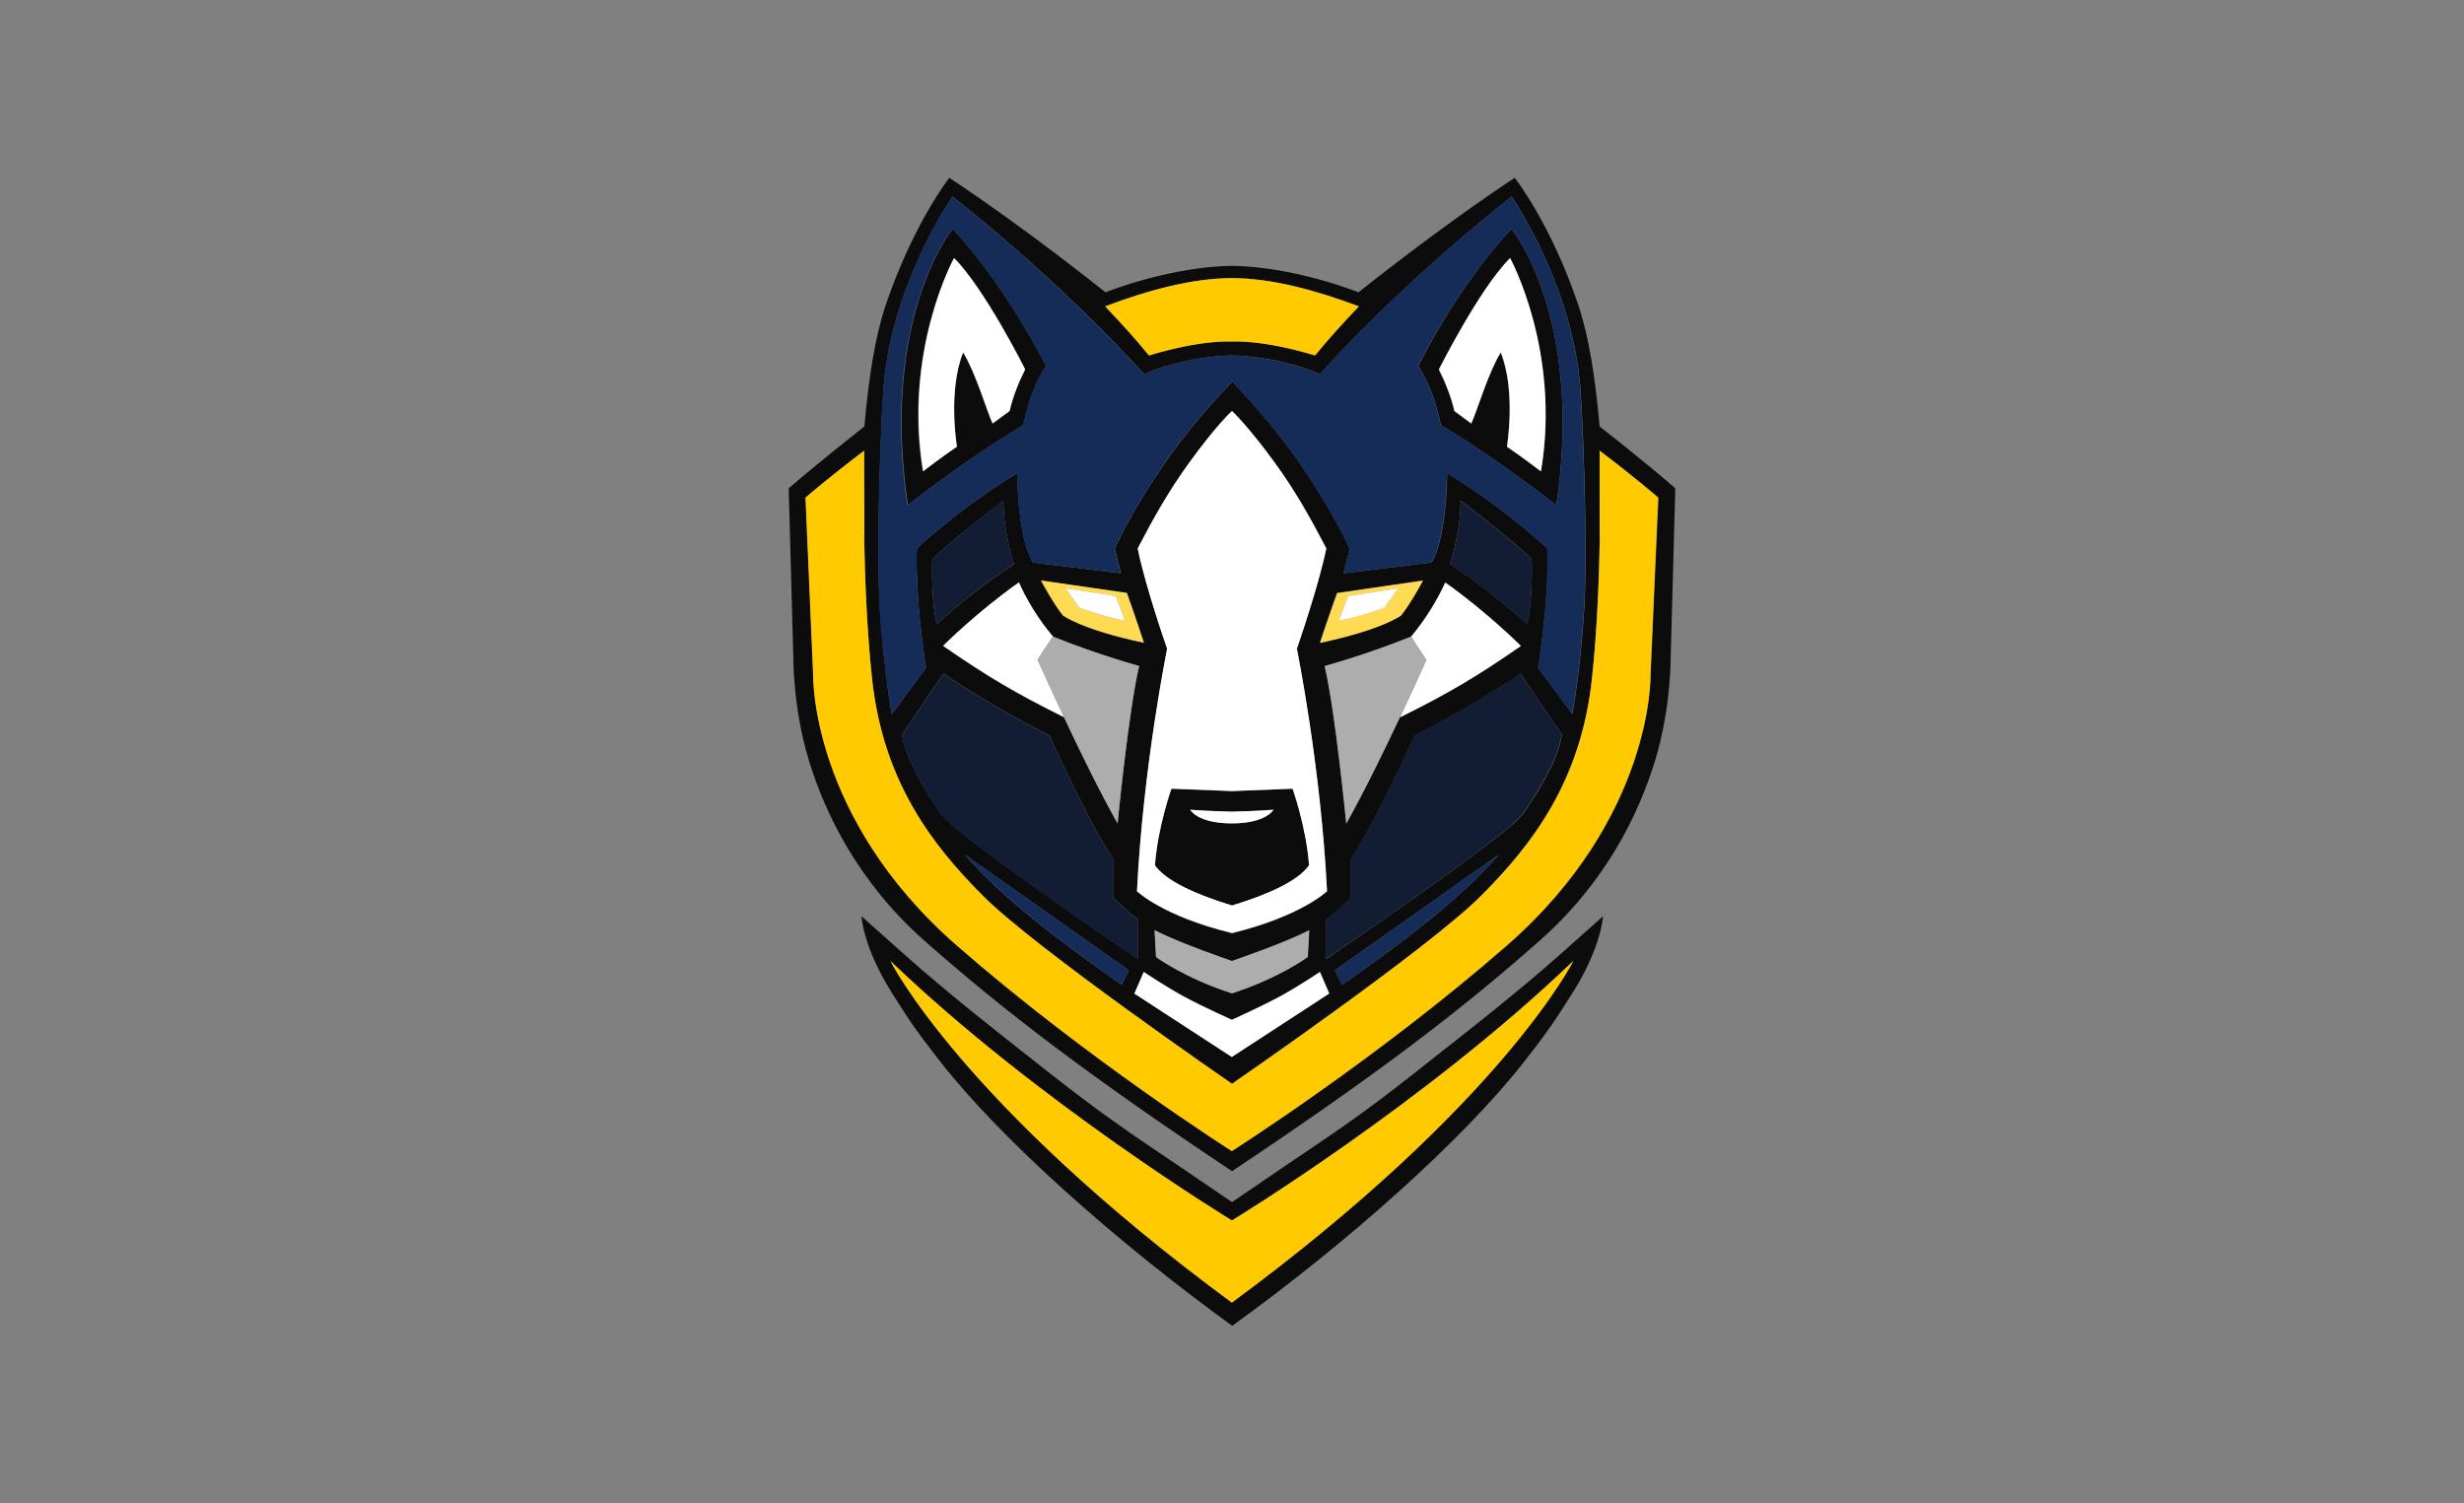 <?xml version="1.0" encoding="utf-8"?>
<!-- Generator: Adobe Illustrator 24.0.1, SVG Export Plug-In . SVG Version: 6.00 Build 0)  -->
<svg version="1.1" id="Слой_1" xmlns="http://www.w3.org/2000/svg" xmlns:xlink="http://www.w3.org/1999/xlink" x="0px" y="0px"
	 viewBox="0 0 1029.4 628.1" style="enable-background:new 0 0 1029.4 628.1;" xml:space="preserve">
<rect x="0" y="0" width="1029.4" height="628.1" fill="#808080" stroke="none"/>
<style type="text/css">
	.st0{fill:#0C0C0C;}
	.st1{fill:#FFCA00;}
	.st2{fill:#152C59;}
	.st3{fill:#121D33;}
	.st4{fill:#FFDB53;}
	.st5{fill:#FFFFFF;}
	.st6{fill:#ADADAD;}
</style>
<g id="лого">
	<g id="Group_-_whole">
		<g id="black_border">
			<path class="st0" d="M489.4,329.5c0,0-5.7,15.8-6.9,32c4.6,6.6,17.4,12.3,32.2,16.8c14.8-4.5,27.6-10.2,32.2-16.8
				c-1.2-16.1-6.9-32-6.9-32c-9.1,0.4-25.3,1-25.3,1S498.5,329.9,489.4,329.5z M514.7,344c-14.4,0-17.4-5.7-17.4-5.7
				c7.8,0.6,17.4,0.8,17.4,0.8s9.7-0.2,17.4-0.8C532.1,338.3,529.1,344,514.7,344z"/>
			<path class="st0" d="M699.9,204c-14.2-12.3-31.6-25.8-31.6-25.8c-1.9-20.7-4.4-37.3-9-51c-11.6-34.2-26.5-52.9-26.5-52.9
				c-32.3,21.3-65.2,47.8-65.2,47.8c-31-11.6-52.9-11-52.9-11s-21.9-0.6-52.9,11c0,0-32.9-26.5-65.2-47.8c0,0-14.8,18.7-26.5,52.9
				c-4.6,13.7-7.1,30.3-9,51c0,0-17.4,13.6-31.6,25.8l1.9,69.7c0,0-0.3,21.5,6.5,43.9c6.8,22.4,20.7,51,48.4,75.5
				c33.3,29.4,68.4,56.2,128.4,96.2c60-40,95.2-66.8,128.4-96.2c27.8-24.5,41.6-53.1,48.4-75.5c6.8-22.4,6.5-43.9,6.5-43.9
				L699.9,204z M514.7,116.2c16.1,0,34.6,4.8,53,11.8c-6.5,6.8-12.8,13.7-18.3,20.5c-22.6-6.8-34.7-5.8-34.7-5.8s-12.1-1-34.7,5.8
				c-5.6-6.9-11.8-13.7-18.3-20.5C480.1,121.1,498.5,116.2,514.7,116.2z M369.1,162.8c2.9-43.3,28.8-80.7,28.8-80.7
				c49.7,39.4,80,74.2,80,74.2c18.1-7.8,36.8-7.8,36.8-7.8s18.7,0,36.8,7.8c0,0,30.3-34.8,80-74.2c0,0,25.8,37.4,28.8,80.7
				c1.7,25,2.8,71.6,1.6,91c-1.7,27.4-5,44.6-5,44.6l-14.3-19.5c0,0,4.5-25.8,3.9-49.7c0,0-16.8-16.1-41.9-31.6c0,0,0,26.5-6.5,37.4
				l-36.8,4.5l2.6-10.3c0,0-7.1-16.1-22.6-38.1c-12.1-17.1-26.5-31.6-26.5-31.6s-14.4,14.5-26.5,31.6
				c-15.5,21.9-22.6,38.1-22.6,38.1l2.6,10.3l-36.8-4.5c-6.5-11-6.5-37.4-6.5-37.4C399.8,213,383,229.2,383,229.2
				c-0.6,23.9,3.9,49.7,3.9,49.7l-14.3,19.5c0,0-3.3-17.2-5-44.6C366.3,234.3,367.4,187.7,369.1,162.8z M554.1,400.6v-16.5
				c3.9-2.6,10.3-9,10.3-9v-16.1c12.3-19.4,26.5-51.6,26.5-51.6c24.5-12.3,44.4-25.9,44.4-25.9l17.2,25.4
				c-1.5,13-16.4,33.4-16.4,33.4C627.9,350.6,554.1,400.6,554.1,400.6z M626.3,357c-8.8,9.9-23.3,25-65.6,54.4l-3-6L626.3,357z
				 M393.3,340.2c0,0-14.9-20.5-16.4-33.4l17.2-25.4c0,0,19.8,13.6,44.4,25.9c0,0,14.2,32.3,26.5,51.6V375c0,0,6.5,6.5,10.3,9v16.5
				C475.3,400.6,401.5,350.6,393.3,340.2z M471.6,405.4l-3,6c-42.2-29.4-56.8-44.4-65.6-54.4L471.6,405.4z M635.4,269.8
				c-18.7,12.9-29.7,19.4-50.3,29.7c0,0-0.1,0-0.2,0.1c-6.6,14.1-15.2,31.6-22.4,44.4c0,0-4.5-46.5-9-65.8c0,0,16.8-4.5,36.1-12.3
				c6.2-7.3,11.1-15.5,14.2-22.6C621.2,255.6,635.4,269.8,635.4,269.8z M605.7,235.6c0,0,4.5-12.3,4.5-26.5c0,0,21.3,16.1,29.7,24.5
				c0,0,0.6,16.8-1.9,27.1C637.9,260.8,623.8,247.3,605.7,235.6z M585.2,257.1c0,0-7.7,5.9-33.8,11.4c0,0,3.8-11.6,7.1-20.8
				l35.8-5.2C594.5,242.5,589,252.7,585.2,257.1z M541.8,271.1c0,0,10,49,12.6,101.3c0,0-10.6,10.4-39.7,17.5
				c-29-7.1-39.7-17.5-39.7-17.5c2.6-52.3,12.6-101.3,12.6-101.3s-9-25.8-12.3-41.9c7.1-13.6,13-24,21.3-35.5
				c11.6-16.1,18.1-21.9,18.1-21.9s6.5,5.8,18.1,21.9c8.3,11.5,14.2,21.9,21.3,35.5C550.8,245.3,541.8,271.1,541.8,271.1z
				 M546.9,388.6l-0.6,11.2c0,0-11.7,8.8-31.7,15.2c-20-6.5-31.7-15.2-31.7-15.2l-0.6-11.2c9.7,5.2,32.3,12.9,32.3,12.9
				S537.3,393.8,546.9,388.6z M477.9,268.6c-26-5.5-33.8-11.4-33.8-11.4c-3.7-4.4-9.2-14.6-9.2-14.6l35.8,5.2
				C474.1,257,477.9,268.6,477.9,268.6z M439.8,266c19.4,7.8,36.1,12.3,36.1,12.3c-4.5,19.4-9,65.8-9,65.8
				c-7.2-12.8-15.8-30.3-22.4-44.4c-0.1-0.1-0.2-0.1-0.2-0.1c-20.7-10.3-31.6-16.8-50.3-29.7c0,0,14.2-14.2,31.6-26.5
				C428.7,250.4,433.7,258.6,439.8,266z M391.4,260.8c-2.6-10.3-1.9-27.1-1.9-27.1c8.4-8.4,29.7-24.5,29.7-24.5
				c0,14.2,4.5,26.5,4.5,26.5C405.6,247.3,391.4,260.8,391.4,260.8z M477.9,406c0,0,9.4,6.3,16.8,10.3c8.4,4.5,20,9.7,20,9.7
				s11.6-5.2,20-9.7c7.4-4,16.8-10.3,16.8-10.3l3.9,9l-40.7,26.5L474,415.1L477.9,406z M689.6,282.1c0,0,1.3,59.4-60,112.9
				c-54.1,47.3-114.9,85.9-114.9,85.9s-60.7-38.6-114.9-85.9c-61.3-53.6-60-112.9-60-112.9l-3.2-74.2c0,0,9.4-8.2,24.5-19.6v0.9
				l0,34.1c0,0,0,0-0.1,0.1c0.3,17.8,1.1,39.9,3.3,60c4.5,42.6,24.5,69.1,46.5,91c21.9,21.9,103.9,78.4,103.9,78.4
				s82-56.4,103.9-78.4s41.9-48.4,46.5-91c2.1-20.1,3-42.3,3.3-60c0,0,0,0-0.1-0.1l0.1-34.1v-0.9c15.1,11.4,24.5,19.6,24.5,19.6
				L689.6,282.1z"/>
			<path class="st0" d="M427.6,177.6c0,0,2.2-13.8,9.4-24.7c0,0-16.5-33.4-39-57.3c0,0-30.3,36.8-18.7,115.5
				C379.1,211.1,404.9,190.9,427.6,177.6z M398.5,107.9c12.9,12.9,29.7,46.5,29.7,46.5c-2.6,5.2-5.2,11.6-6.5,17.4l-7.1,5.2
				c-2.6-5.8-7.1-21.3-12.3-29.7c-6.5,16.1-2.6,39.4-2.6,39.4c-5.7,3.8-14.2,10.3-14.2,10.3C377.2,146.6,398.5,107.9,398.5,107.9z"
				/>
			<path class="st0" d="M650.2,211.1c11.6-78.7-18.7-115.5-18.7-115.5c-22.6,23.9-39,57.3-39,57.3c7.2,10.9,9.4,24.7,9.4,24.7
				C624.5,190.9,650.2,211.1,650.2,211.1z M630.8,107.9c0,0,21.3,38.7,12.9,89.1c0,0-8.5-6.5-14.2-10.3c0,0,3.9-23.2-2.6-39.4
				c-5.2,8.4-9.7,23.9-12.3,29.7l-7.1-5.2c-1.3-5.8-3.9-12.3-6.5-17.4C601.2,154.3,617.9,120.8,630.8,107.9z"/>
			<path class="st0" d="M597.9,442.8c-9.8,7.8-20.4,16.1-30.3,23.2c-13.3,9.6-25.7,17.6-34.8,23.9c-10.3,7.1-18.1,12.3-18.1,12.3
				s-7.8-5.2-18.1-12.3c-9.2-6.3-21.5-14.3-34.8-23.9c-9.9-7.2-20.5-15.4-30.3-23.2c-8.1-6.4-34.8-27.1-54.2-44.5
				c-6.8-6.1-17.4-15.5-17.4-15.5s0.6,12.9,12.9,32.3c6.5,10.3,9.2,14.6,20,28.4c25.2,32.3,73.6,75.4,122,110.4
				c48.4-34.9,96.8-78.1,122-110.4c10.8-13.8,13.5-18.2,20-28.4c12.3-19.4,12.9-32.3,12.9-32.3s-10.6,9.4-17.4,15.5
				C632.8,415.7,606,436.4,597.9,442.8z M514.7,544.2C401.7,461,372,401.5,372,401.5c62,59.4,142.6,108.4,142.6,108.4
				s80.7-49,142.6-108.4C657.3,401.5,627.6,461,514.7,544.2z"/>
		</g>
		<g id="gold_-_shield">
			<path class="st1" d="M372,401.5c0,0,29.7,59.5,142.6,142.7C627.6,461,657.3,401.5,657.3,401.5c-62,59.4-142.6,108.4-142.6,108.4
				S434,460.9,372,401.5z"/>
			<path class="st1" d="M514.7,142.7c0,0,12.1-1,34.7,5.8c5.6-6.9,11.8-13.7,18.3-20.5c-18.5-6.9-36.9-11.8-53-11.8
				c-16.1,0-34.6,4.8-53,11.8c6.5,6.8,12.8,13.7,18.3,20.5C502.5,141.7,514.7,142.7,514.7,142.7z"/>
			<path class="st1" d="M668.3,189.2l0,34.1c0,0,0,0,0.1,0.1c-0.3,17.8-1.1,39.9-3.3,60c-4.5,42.6-24.5,69.1-46.5,91
				c-21.9,21.9-103.9,78.4-103.9,78.4s-82-56.4-103.9-78.4c-21.9-21.9-41.9-48.4-46.5-91c-2.1-20.1-3-42.3-3.3-60c0,0,0,0,0.1-0.1
				l-0.1-34.1v-0.9c-15.1,11.4-24.5,19.6-24.5,19.6l3.2,74.2c0,0-1.3,59.4,60,112.9c54.1,47.3,114.9,85.9,114.9,85.9
				s60.7-38.6,114.9-85.9c61.3-53.6,60-112.9,60-112.9l3.2-74.2c0,0-9.4-8.2-24.5-19.6L668.3,189.2z"/>
		</g>
		<g id="blue">
			<path class="st2" d="M468.6,411.4l3-6L403,357C411.8,366.9,426.4,381.9,468.6,411.4z"/>
			<path class="st2" d="M372.6,298.4l14.3-19.5c0,0-4.5-25.8-3.9-49.7c0,0,16.8-16.1,41.9-31.6c0,0,0,26.5,6.5,37.4l36.8,4.5
				l-2.6-10.3c0,0,7.1-16.1,22.6-38.1c12.1-17.1,26.5-31.6,26.5-31.6s14.4,14.5,26.5,31.6c15.5,21.9,22.6,38.1,22.6,38.1l-2.6,10.3
				l36.8-4.5c6.5-11,6.5-37.4,6.5-37.4c25.2,15.5,41.9,31.6,41.9,31.6c0.6,23.9-3.9,49.7-3.9,49.7l14.3,19.5c0,0,3.3-17.2,5-44.6
				c1.2-19.4,0.1-66-1.6-91c-2.9-43.3-28.8-80.7-28.8-80.7c-49.7,39.4-80,74.2-80,74.2c-18.1-7.8-36.8-7.8-36.8-7.8
				s-18.7,0-36.8,7.8c0,0-30.3-34.8-80-74.2c0,0-25.8,37.4-28.8,80.7c-1.7,25-2.8,71.6-1.6,91C369.2,281.1,372.6,298.4,372.6,298.4z
				 M631.5,95.6c0,0,30.3,36.8,18.7,115.5c0,0-25.7-20.2-48.4-33.6c0,0-2.2-13.8-9.4-24.7C592.4,152.9,608.9,119.5,631.5,95.6z
				 M397.9,95.6c22.6,23.9,39,57.3,39,57.3c-7.2,10.9-9.4,24.7-9.4,24.7c-22.7,13.3-48.4,33.6-48.4,33.6
				C367.5,132.4,397.9,95.6,397.9,95.6z"/>
			<path class="st2" d="M626.3,357l-68.6,48.4l3,6C603,381.9,617.5,366.9,626.3,357z"/>
		</g>
		<g id="dark_blue">
			<path class="st3" d="M389.5,233.7c0,0-0.6,16.8,1.9,27.1c0,0,14.2-13.6,32.3-25.2c0,0-4.5-12.3-4.5-26.5
				C419.2,209.2,397.9,225.3,389.5,233.7z"/>
			<path class="st3" d="M475.3,384.1c-3.9-2.6-10.3-9-10.3-9v-16.1c-12.3-19.4-26.5-51.6-26.5-51.6c-24.5-12.3-44.4-25.9-44.4-25.9
				l-17.2,25.4c1.5,13,16.4,33.4,16.4,33.4c8.1,10.4,82,60.4,82,60.4L475.3,384.1L475.3,384.1z"/>
			<path class="st3" d="M639.9,233.7c-8.4-8.4-29.7-24.5-29.7-24.5c0,14.2-4.5,26.5-4.5,26.5c18.1,11.6,32.3,25.2,32.3,25.2
				C640.5,250.5,639.9,233.7,639.9,233.7z"/>
			<path class="st3" d="M636,340.2c0,0,14.9-20.5,16.4-33.4l-17.2-25.4c0,0-19.8,13.6-44.4,25.9c0,0-14.2,32.3-26.5,51.6V375
				c0,0-6.5,6.5-10.3,9v16.5C554.1,400.6,627.9,350.6,636,340.2z"/>
		</g>
		<g id="light_yellow_-_eyes">
			<path class="st4" d="M434.9,242.5c0,0,5.5,10.2,9.2,14.6c0,0,7.7,5.9,33.8,11.4c0,0-3.8-11.6-7.1-20.8L434.9,242.5z M450.9,253.9
				l-5.7-8.1l20.9,3.2l3.8,10.2C466.3,258.8,460.2,257.2,450.9,253.9z"/>
			<path class="st4" d="M551.5,268.6c26-5.5,33.8-11.4,33.8-11.4c3.7-4.4,9.2-14.6,9.2-14.6l-35.8,5.2
				C555.3,257,551.5,268.6,551.5,268.6z M563.2,249l20.9-3.2l-5.7,8.1c-9.2,3.2-15.4,4.9-19,5.3L563.2,249z"/>
		</g>
		<g id="white">
			<path class="st5" d="M514.7,171.7c0,0-6.5,5.8-18.1,21.9c-8.3,11.5-14.2,21.9-21.3,35.5c3.2,16.1,12.3,41.9,12.3,41.9
				s-10,49-12.6,101.3c0,0,10.6,10.4,39.7,17.5c29-7.1,39.7-17.5,39.7-17.5c-2.6-52.3-12.6-101.3-12.6-101.3s9-25.8,12.3-41.9
				c-7.1-13.6-13-24-21.3-35.5C521.1,177.6,514.7,171.7,514.7,171.7z M546.9,361.5c-4.6,6.6-17.4,12.3-32.2,16.8
				c-14.8-4.5-27.6-10.2-32.2-16.8c1.2-16.1,6.9-32,6.9-32c9.1,0.4,25.3,1,25.3,1s16.1-0.6,25.3-1
				C540,329.5,545.7,345.4,546.9,361.5z"/>
			<path class="st5" d="M497.2,338.3c0,0,3,5.7,17.4,5.7c14.4,0,17.4-5.7,17.4-5.7c-7.8,0.6-17.4,0.8-17.4,0.8
				S505,338.9,497.2,338.3z"/>
			<path class="st5" d="M445.2,245.8l5.7,8.1c9.2,3.2,15.4,4.9,19,5.3l-3.8-10.2L445.2,245.8z"/>
			<path class="st5" d="M399.8,186.6c0,0-3.9-23.2,2.6-39.4c5.2,8.4,9.7,23.9,12.3,29.7l7.1-5.2c1.3-5.8,3.9-12.3,6.5-17.4
				c0,0-16.8-33.6-29.7-46.5c0,0-21.3,38.7-12.9,89.1C385.6,196.9,394.1,190.4,399.8,186.6z"/>
			<path class="st5" d="M555.3,415.1l-3.9-9c0,0-9.4,6.3-16.8,10.3c-8.4,4.5-20,9.7-20,9.7s-11.6-5.2-20-9.7
				c-7.4-4-16.8-10.3-16.8-10.3l-3.9,9l40.7,26.5L555.3,415.1z"/>
			<path class="st5" d="M584.1,245.8l-20.9,3.2l-3.8,10.2c3.6-0.4,9.8-2,19-5.3L584.1,245.8z"/>
			<path class="st5" d="M614.7,176.9c2.6-5.8,7.1-21.3,12.3-29.7c6.5,16.1,2.6,39.4,2.6,39.4c5.7,3.8,14.2,10.3,14.2,10.3
				c8.4-50.3-12.9-89.1-12.9-89.1c-12.9,12.9-29.7,46.5-29.7,46.5c2.6,5.2,5.2,11.6,6.5,17.4L614.7,176.9z"/>
			<path class="st5" d="M394,269.8c18.7,12.9,29.7,19.4,50.3,29.7c0,0,0.1,0,0.2,0.1c-6.4-13.6-11-24-11-24l6.4-9.7
				c-6.2-7.3-11.1-15.5-14.2-22.6C408.2,255.6,394,269.8,394,269.8z"/>
			<path class="st5" d="M589.5,266l6.4,9.7c0,0-4.6,10.4-11,24c0.1-0.1,0.2-0.1,0.2-0.1c20.7-10.3,31.6-16.8,50.3-29.7
				c0,0-14.2-14.2-31.6-26.5C600.6,250.4,595.7,258.6,589.5,266z"/>
		</g>
		<g id="gray">
			<path class="st6" d="M482.4,388.6l0.6,11.2c0,0,11.7,8.8,31.7,15.2c20-6.5,31.7-15.2,31.7-15.2l0.6-11.2
				c-9.7,5.2-32.3,12.9-32.3,12.9S492.1,393.8,482.4,388.6z"/>
			<path class="st6" d="M444.5,299.6c6.6,14.1,15.2,31.6,22.4,44.4c0,0,4.5-46.5,9-65.8c0,0-16.8-4.5-36.1-12.3l-6.4,9.7
				C433.5,275.7,438.1,286.1,444.5,299.6z"/>
			<path class="st6" d="M589.5,266c-19.4,7.8-36.1,12.3-36.1,12.3c4.5,19.4,9,65.8,9,65.8c7.2-12.8,15.8-30.3,22.4-44.4
				c6.4-13.6,11-24,11-24L589.5,266z"/>
		</g>
	</g>
</g>
</svg>
